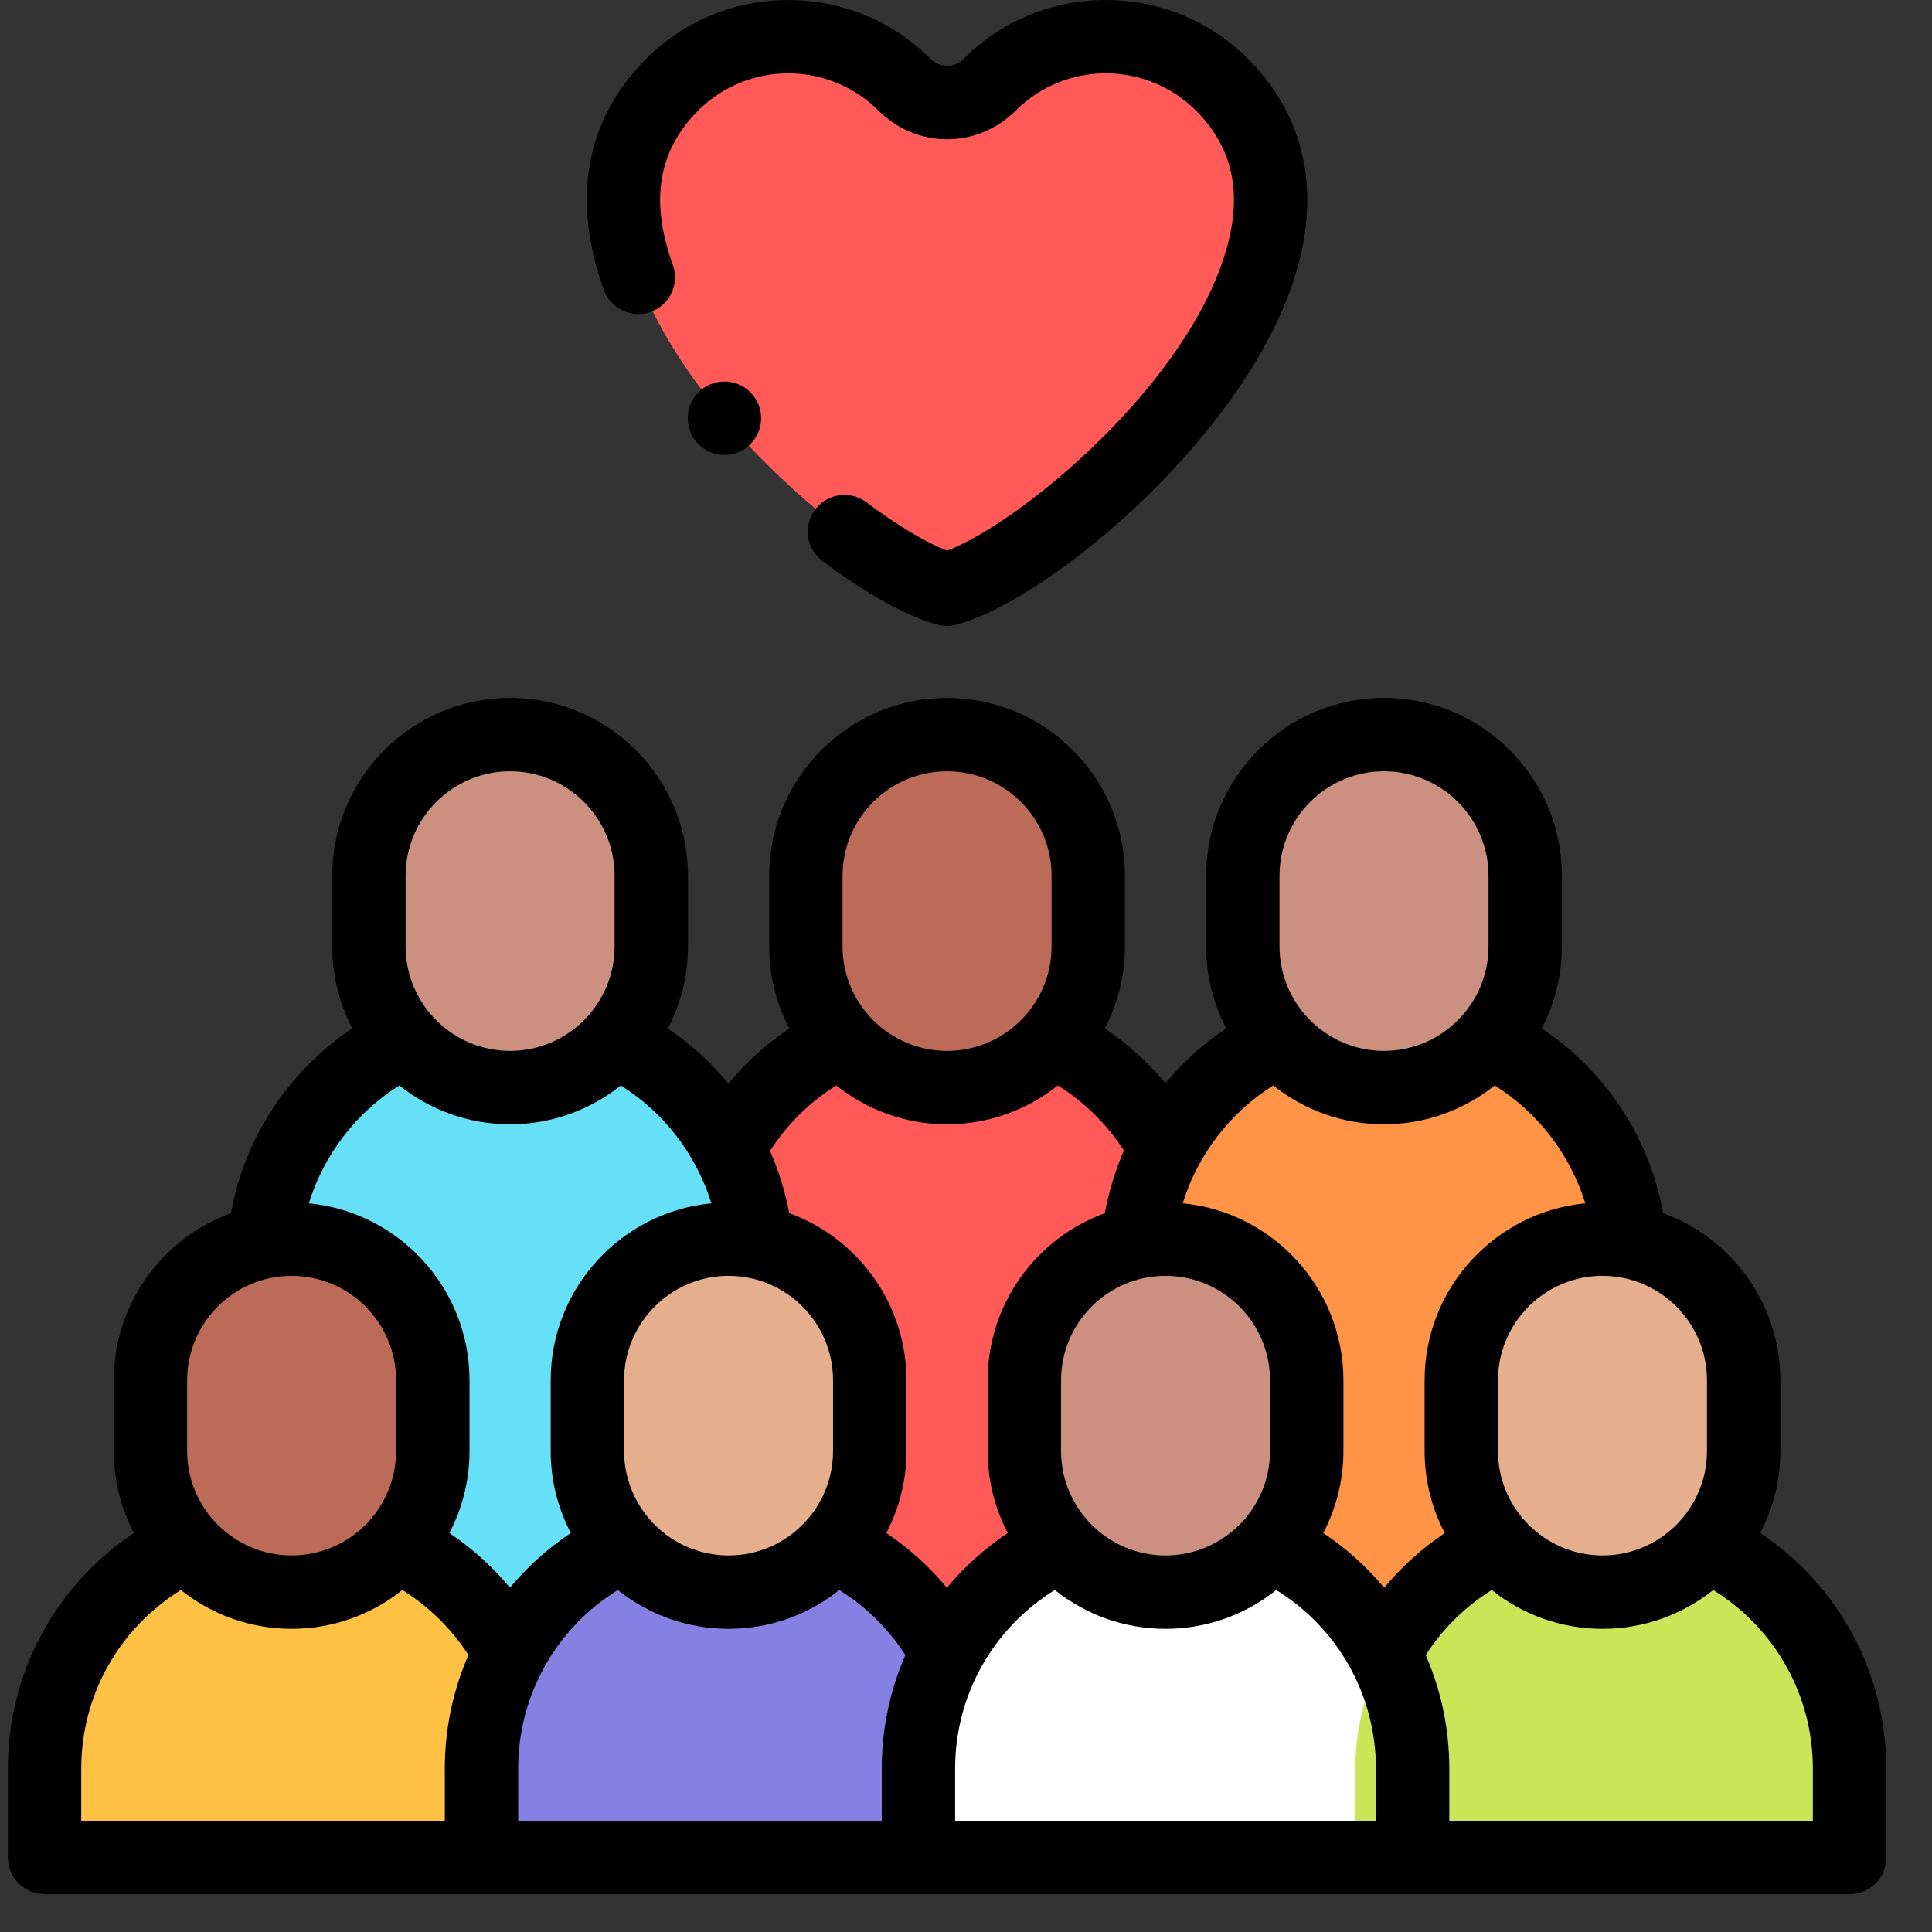 <svg width="51" height="51" viewBox="0 0 51 51" fill="none" xmlns="http://www.w3.org/2000/svg">
<rect x="0" y="0" width="51" height="51" fill="#333333" stroke="none"/>
<g clip-path="url(#clip0_106_711)">
<g clip-path="url(#clip1_106_711)">
<path fill-rule="evenodd" clip-rule="evenodd" d="M28.727 23.119C28.727 21.069 27.05 19.392 25 19.392C22.95 19.392 21.273 21.069 21.273 23.119V24.982C21.273 25.935 21.635 26.807 22.229 27.468C22.913 28.229 23.903 28.709 25 28.709C26.097 28.709 27.087 28.229 27.771 27.468C28.365 26.807 28.727 25.935 28.727 24.982V23.119H28.727Z" fill="#BB6B57"/>
<path fill-rule="evenodd" clip-rule="evenodd" d="M27.771 27.468C27.087 28.229 26.097 28.709 25 28.709C23.903 28.709 22.912 28.229 22.229 27.468C20.017 28.514 18.477 30.77 18.477 33.368V44.94H31.522V33.368C31.522 30.77 29.983 28.515 27.771 27.468Z" fill="#FF5A58"/>
<path fill-rule="evenodd" clip-rule="evenodd" d="M17.192 23.119C17.192 21.069 15.515 19.392 13.466 19.392C11.416 19.392 9.739 21.069 9.739 23.119V24.982C9.739 25.935 10.101 26.807 10.694 27.468C11.378 28.229 12.368 28.709 13.466 28.709C14.563 28.709 15.553 28.229 16.237 27.468C16.83 26.807 17.193 25.935 17.193 24.982V23.119H17.192Z" fill="#CC9081"/>
<path fill-rule="evenodd" clip-rule="evenodd" d="M16.236 27.468C15.553 28.229 14.562 28.709 13.465 28.709C12.368 28.709 11.378 28.229 10.694 27.468C8.483 28.514 6.943 30.77 6.943 33.368V44.94H19.988V33.368C19.988 30.77 18.448 28.515 16.236 27.468Z" fill="#66E0F7"/>
<path fill-rule="evenodd" clip-rule="evenodd" d="M40.261 23.119C40.261 21.069 38.584 19.392 36.534 19.392C34.484 19.392 32.807 21.069 32.807 23.119V24.982C32.807 25.935 33.17 26.807 33.763 27.468C34.447 28.229 35.437 28.709 36.534 28.709C37.632 28.709 38.622 28.229 39.306 27.468C39.899 26.807 40.261 25.935 40.261 24.982V23.119H40.261Z" fill="#CC9081"/>
<path fill-rule="evenodd" clip-rule="evenodd" d="M39.305 27.468C38.622 28.229 37.631 28.709 36.534 28.709C35.437 28.709 34.447 28.229 33.763 27.468C31.552 28.514 30.012 30.77 30.012 33.368V44.94H43.057V33.368C43.057 30.77 41.517 28.515 39.305 27.468Z" fill="#FF9346"/>
<path fill-rule="evenodd" clip-rule="evenodd" d="M23.867 2.229C22.185 0.552 19.432 0.552 17.75 2.229C13.18 6.785 21.978 14.747 25 15.554C28.022 14.747 36.82 6.785 32.25 2.229C30.568 0.552 27.815 0.552 26.133 2.229C25.459 2.901 24.471 2.831 23.867 2.229Z" fill="#FF5A58"/>
<path fill-rule="evenodd" clip-rule="evenodd" d="M11.425 36.438C11.425 34.388 9.748 32.711 7.698 32.711C5.649 32.711 3.971 34.388 3.971 36.438V38.301C3.971 39.254 4.334 40.127 4.927 40.787C5.611 41.548 6.601 42.029 7.698 42.029C8.796 42.029 9.786 41.548 10.47 40.787C11.063 40.127 11.425 39.254 11.425 38.301L11.425 36.438Z" fill="#BB6B57"/>
<path fill-rule="evenodd" clip-rule="evenodd" d="M10.469 40.787C9.786 41.548 8.795 42.029 7.698 42.029C6.601 42.029 5.611 41.548 4.927 40.787C2.716 41.834 1.176 44.089 1.176 46.687V49.032H14.221V46.687C14.221 44.089 12.681 41.834 10.469 40.787Z" fill="#FFC144"/>
<path fill-rule="evenodd" clip-rule="evenodd" d="M22.96 36.438C22.96 34.388 21.283 32.711 19.233 32.711C17.183 32.711 15.506 34.388 15.506 36.438V38.301C15.506 39.254 15.868 40.127 16.462 40.787C17.145 41.548 18.136 42.029 19.233 42.029C20.33 42.029 21.32 41.548 22.004 40.787C22.598 40.127 22.96 39.254 22.96 38.301V36.438Z" fill="#E5AE8C"/>
<path fill-rule="evenodd" clip-rule="evenodd" d="M22.004 40.787C21.32 41.548 20.33 42.029 19.233 42.029C18.136 42.029 17.145 41.548 16.462 40.787C14.25 41.834 12.71 44.089 12.71 46.687V49.032H25.755V46.687C25.755 44.089 24.215 41.834 22.004 40.787Z" fill="#8481E2"/>
<path fill-rule="evenodd" clip-rule="evenodd" d="M34.494 36.438C34.494 34.388 32.817 32.711 30.767 32.711C28.717 32.711 27.04 34.388 27.04 36.438V38.301C27.04 39.254 27.403 40.127 27.996 40.787C28.68 41.548 29.67 42.029 30.767 42.029C31.864 42.029 32.855 41.548 33.538 40.787C34.132 40.127 34.494 39.254 34.494 38.301V36.438H34.494Z" fill="#CC9081"/>
<path fill-rule="evenodd" clip-rule="evenodd" d="M33.538 40.787C32.855 41.548 31.864 42.029 30.767 42.029C29.67 42.029 28.68 41.548 27.996 40.787C25.785 41.834 24.245 44.089 24.245 46.687V49.032H37.289V46.687C37.289 44.089 35.75 41.834 33.538 40.787Z" fill="white"/>
<path fill-rule="evenodd" clip-rule="evenodd" d="M46.028 36.438C46.028 34.388 44.351 32.711 42.301 32.711C40.252 32.711 38.575 34.388 38.575 36.438V38.301C38.575 39.254 38.937 40.127 39.53 40.787C40.214 41.548 41.204 42.029 42.301 42.029C43.399 42.029 44.389 41.548 45.072 40.787C45.666 40.127 46.028 39.254 46.028 38.301V36.438Z" fill="#E5AE8C"/>
<path fill-rule="evenodd" clip-rule="evenodd" d="M45.073 40.787C44.389 41.548 43.399 42.029 42.302 42.029C41.204 42.029 40.214 41.548 39.531 40.787C37.319 41.834 35.779 44.089 35.779 46.687V49.032H48.824V46.687C48.824 44.089 47.284 41.834 45.073 40.787Z" fill="#CBE558"/>
<path d="M46.466 40.468C46.815 39.799 46.998 39.056 46.997 38.301V36.438C46.997 34.411 45.706 32.68 43.903 32.024C43.54 30.025 42.387 28.276 40.699 27.148C41.048 26.479 41.23 25.736 41.23 24.982V23.119C41.23 20.53 39.123 18.423 36.534 18.423C33.945 18.423 31.839 20.53 31.839 23.119V24.982C31.838 25.736 32.021 26.479 32.37 27.148C31.768 27.55 31.227 28.038 30.764 28.595C30.303 28.038 29.764 27.552 29.163 27.149C29.514 26.481 29.696 25.737 29.695 24.982V23.119C29.695 20.53 27.589 18.423 25 18.423C22.411 18.423 20.305 20.53 20.305 23.119V24.982C20.304 25.737 20.487 26.481 20.837 27.149C20.233 27.554 19.691 28.044 19.228 28.605C18.767 28.046 18.229 27.556 17.629 27.15C17.979 26.481 18.162 25.737 18.161 24.982V23.119C18.161 20.53 16.055 18.423 13.466 18.423C10.877 18.423 8.77 20.53 8.77 23.119V24.982C8.77 25.736 8.952 26.479 9.301 27.148C7.615 28.276 6.461 30.025 6.097 32.024C4.294 32.68 3.003 34.411 3.003 36.438V38.301C3.003 39.083 3.196 39.819 3.535 40.468C1.462 41.852 0.208 44.158 0.208 46.687V49.032C0.208 49.567 0.641 50 1.176 50H48.824C49.359 50 49.792 49.567 49.792 49.032V46.687C49.792 44.158 48.538 41.852 46.466 40.468ZM45.06 36.438V38.301C45.06 39.823 43.823 41.06 42.302 41.06C40.781 41.06 39.543 39.823 39.543 38.301V36.438C39.543 34.917 40.781 33.679 42.302 33.679C43.823 33.679 45.06 34.917 45.06 36.438ZM41.848 31.765C39.471 31.994 37.606 34.002 37.606 36.438V38.301C37.606 39.056 37.788 39.8 38.138 40.469C37.539 40.871 37 41.358 36.54 41.913C36.076 41.356 35.534 40.87 34.931 40.468C35.281 39.799 35.463 39.056 35.463 38.301V36.438C35.463 34.002 33.598 31.994 31.221 31.765C31.613 30.489 32.467 29.369 33.611 28.653C34.414 29.294 35.43 29.678 36.534 29.678C37.639 29.678 38.654 29.294 39.457 28.653C40.602 29.37 41.456 30.489 41.848 31.765ZM28.009 38.301V36.438C28.009 34.917 29.246 33.679 30.767 33.679C32.288 33.679 33.526 34.917 33.526 36.438V38.301C33.526 39.823 32.288 41.06 30.767 41.06C29.246 41.06 28.009 39.823 28.009 38.301ZM33.776 23.119C33.776 21.598 35.013 20.36 36.534 20.36C38.055 20.36 39.293 21.598 39.293 23.119V24.982C39.293 26.503 38.055 27.741 36.534 27.741C35.013 27.741 33.776 26.503 33.776 24.982V23.119ZM22.241 23.119C22.241 21.598 23.479 20.36 25 20.36C26.521 20.36 27.759 21.598 27.759 23.119V24.982C27.759 26.503 26.521 27.741 25 27.741C23.479 27.741 22.241 26.503 22.241 24.982V23.119H22.241ZM22.077 28.653C22.88 29.294 23.896 29.678 25 29.678C26.104 29.678 27.12 29.294 27.923 28.653C28.625 29.09 29.221 29.677 29.669 30.372C29.438 30.901 29.269 31.456 29.166 32.024C27.363 32.68 26.072 34.411 26.072 36.438V38.301C26.072 39.083 26.264 39.819 26.603 40.467C26 40.869 25.459 41.356 24.995 41.912C24.535 41.357 23.996 40.87 23.396 40.468C23.746 39.8 23.929 39.056 23.928 38.301V36.438C23.928 34.41 22.637 32.679 20.833 32.023C20.728 31.458 20.558 30.907 20.326 30.382C20.774 29.682 21.372 29.092 22.077 28.653ZM16.474 38.301V36.438C16.474 34.917 17.712 33.679 19.233 33.679C20.754 33.679 21.991 34.917 21.991 36.438V38.301C21.991 39.823 20.754 41.06 19.233 41.06C17.712 41.06 16.474 39.823 16.474 38.301ZM10.707 23.119C10.707 21.598 11.944 20.36 13.466 20.36C14.987 20.36 16.224 21.598 16.224 23.119V24.982C16.224 26.503 14.987 27.741 13.466 27.741C11.944 27.741 10.707 26.503 10.707 24.982V23.119ZM10.543 28.653C11.345 29.294 12.361 29.678 13.466 29.678C14.57 29.678 15.586 29.294 16.388 28.653C17.534 29.37 18.387 30.489 18.779 31.765C16.402 31.994 14.537 34.002 14.537 36.438V38.301C14.537 39.083 14.73 39.819 15.069 40.468C14.466 40.869 13.925 41.356 13.461 41.912C13.001 41.356 12.462 40.87 11.862 40.468C12.212 39.8 12.394 39.056 12.394 38.301V36.438C12.394 34.002 10.529 31.994 8.152 31.765C8.545 30.489 9.399 29.369 10.543 28.653ZM4.94 36.438C4.94 34.917 6.177 33.679 7.699 33.679C9.22 33.679 10.457 34.917 10.457 36.438V38.301C10.457 39.823 9.22 41.06 7.699 41.06C6.177 41.06 4.94 39.823 4.94 38.301V36.438ZM2.145 46.687C2.145 44.748 3.141 42.986 4.775 41.972C5.578 42.613 6.594 42.997 7.698 42.997C8.803 42.997 9.818 42.613 10.621 41.972C11.322 42.408 11.918 42.995 12.366 43.689C11.961 44.616 11.742 45.632 11.742 46.687V48.063H2.145V46.687ZM13.679 46.687C13.679 44.748 14.675 42.986 16.309 41.972C17.112 42.613 18.128 42.997 19.233 42.997C20.337 42.997 21.353 42.613 22.155 41.972C22.857 42.409 23.453 42.995 23.9 43.689C23.495 44.616 23.276 45.632 23.276 46.687V48.063H13.679V46.687H13.679ZM25.213 46.687C25.213 44.748 26.209 42.986 27.844 41.972C28.647 42.613 29.663 42.997 30.767 42.997C31.872 42.997 32.888 42.613 33.69 41.972C35.325 42.986 36.321 44.749 36.321 46.687V48.063H25.213V46.687ZM47.855 48.063H38.258V46.687C38.258 45.632 38.039 44.616 37.635 43.69C38.082 42.995 38.678 42.409 39.379 41.972C40.181 42.613 41.197 42.997 42.301 42.997C43.406 42.997 44.422 42.613 45.225 41.972C46.859 42.986 47.855 44.748 47.855 46.687V48.063H47.855ZM17.179 8.233C17.682 8.051 17.943 7.496 17.761 6.993C17.152 5.307 17.372 3.973 18.434 2.915C19.743 1.609 21.874 1.609 23.183 2.915C24.202 3.93 25.798 3.93 26.817 2.915C28.126 1.609 30.257 1.609 31.566 2.915C32.517 3.862 32.791 5.027 32.404 6.474C31.433 10.101 26.932 13.806 25.001 14.536C24.448 14.325 23.677 13.865 22.872 13.26C22.445 12.938 21.838 13.024 21.517 13.452C21.195 13.88 21.281 14.487 21.709 14.808C22.865 15.677 23.945 16.274 24.75 16.489C24.914 16.533 25.086 16.533 25.25 16.489C26.539 16.145 28.502 14.826 30.25 13.128C31.45 11.962 33.569 9.613 34.275 6.975C34.841 4.86 34.377 2.981 32.934 1.543C30.87 -0.514 27.513 -0.514 25.449 1.543C25.154 1.837 24.774 1.765 24.551 1.543C22.487 -0.514 19.13 -0.514 17.066 1.543C15.463 3.141 15.073 5.253 15.939 7.651C16.121 8.154 16.676 8.414 17.179 8.233Z" fill="black"/>
<path d="M19.123 10.072C18.588 10.072 18.155 10.506 18.155 11.041C18.155 11.576 18.589 12.009 19.123 12.009C19.658 12.009 20.092 11.576 20.092 11.041C20.092 10.506 19.658 10.072 19.123 10.072H19.123Z" fill="black"/>
</g>
</g>
<defs>
<clipPath id="clip0_106_711">
<rect width="50" height="50" fill="white"/>
</clipPath>
<clipPath id="clip1_106_711">
<rect width="50" height="50" fill="white"/>
</clipPath>
</defs>
</svg>

